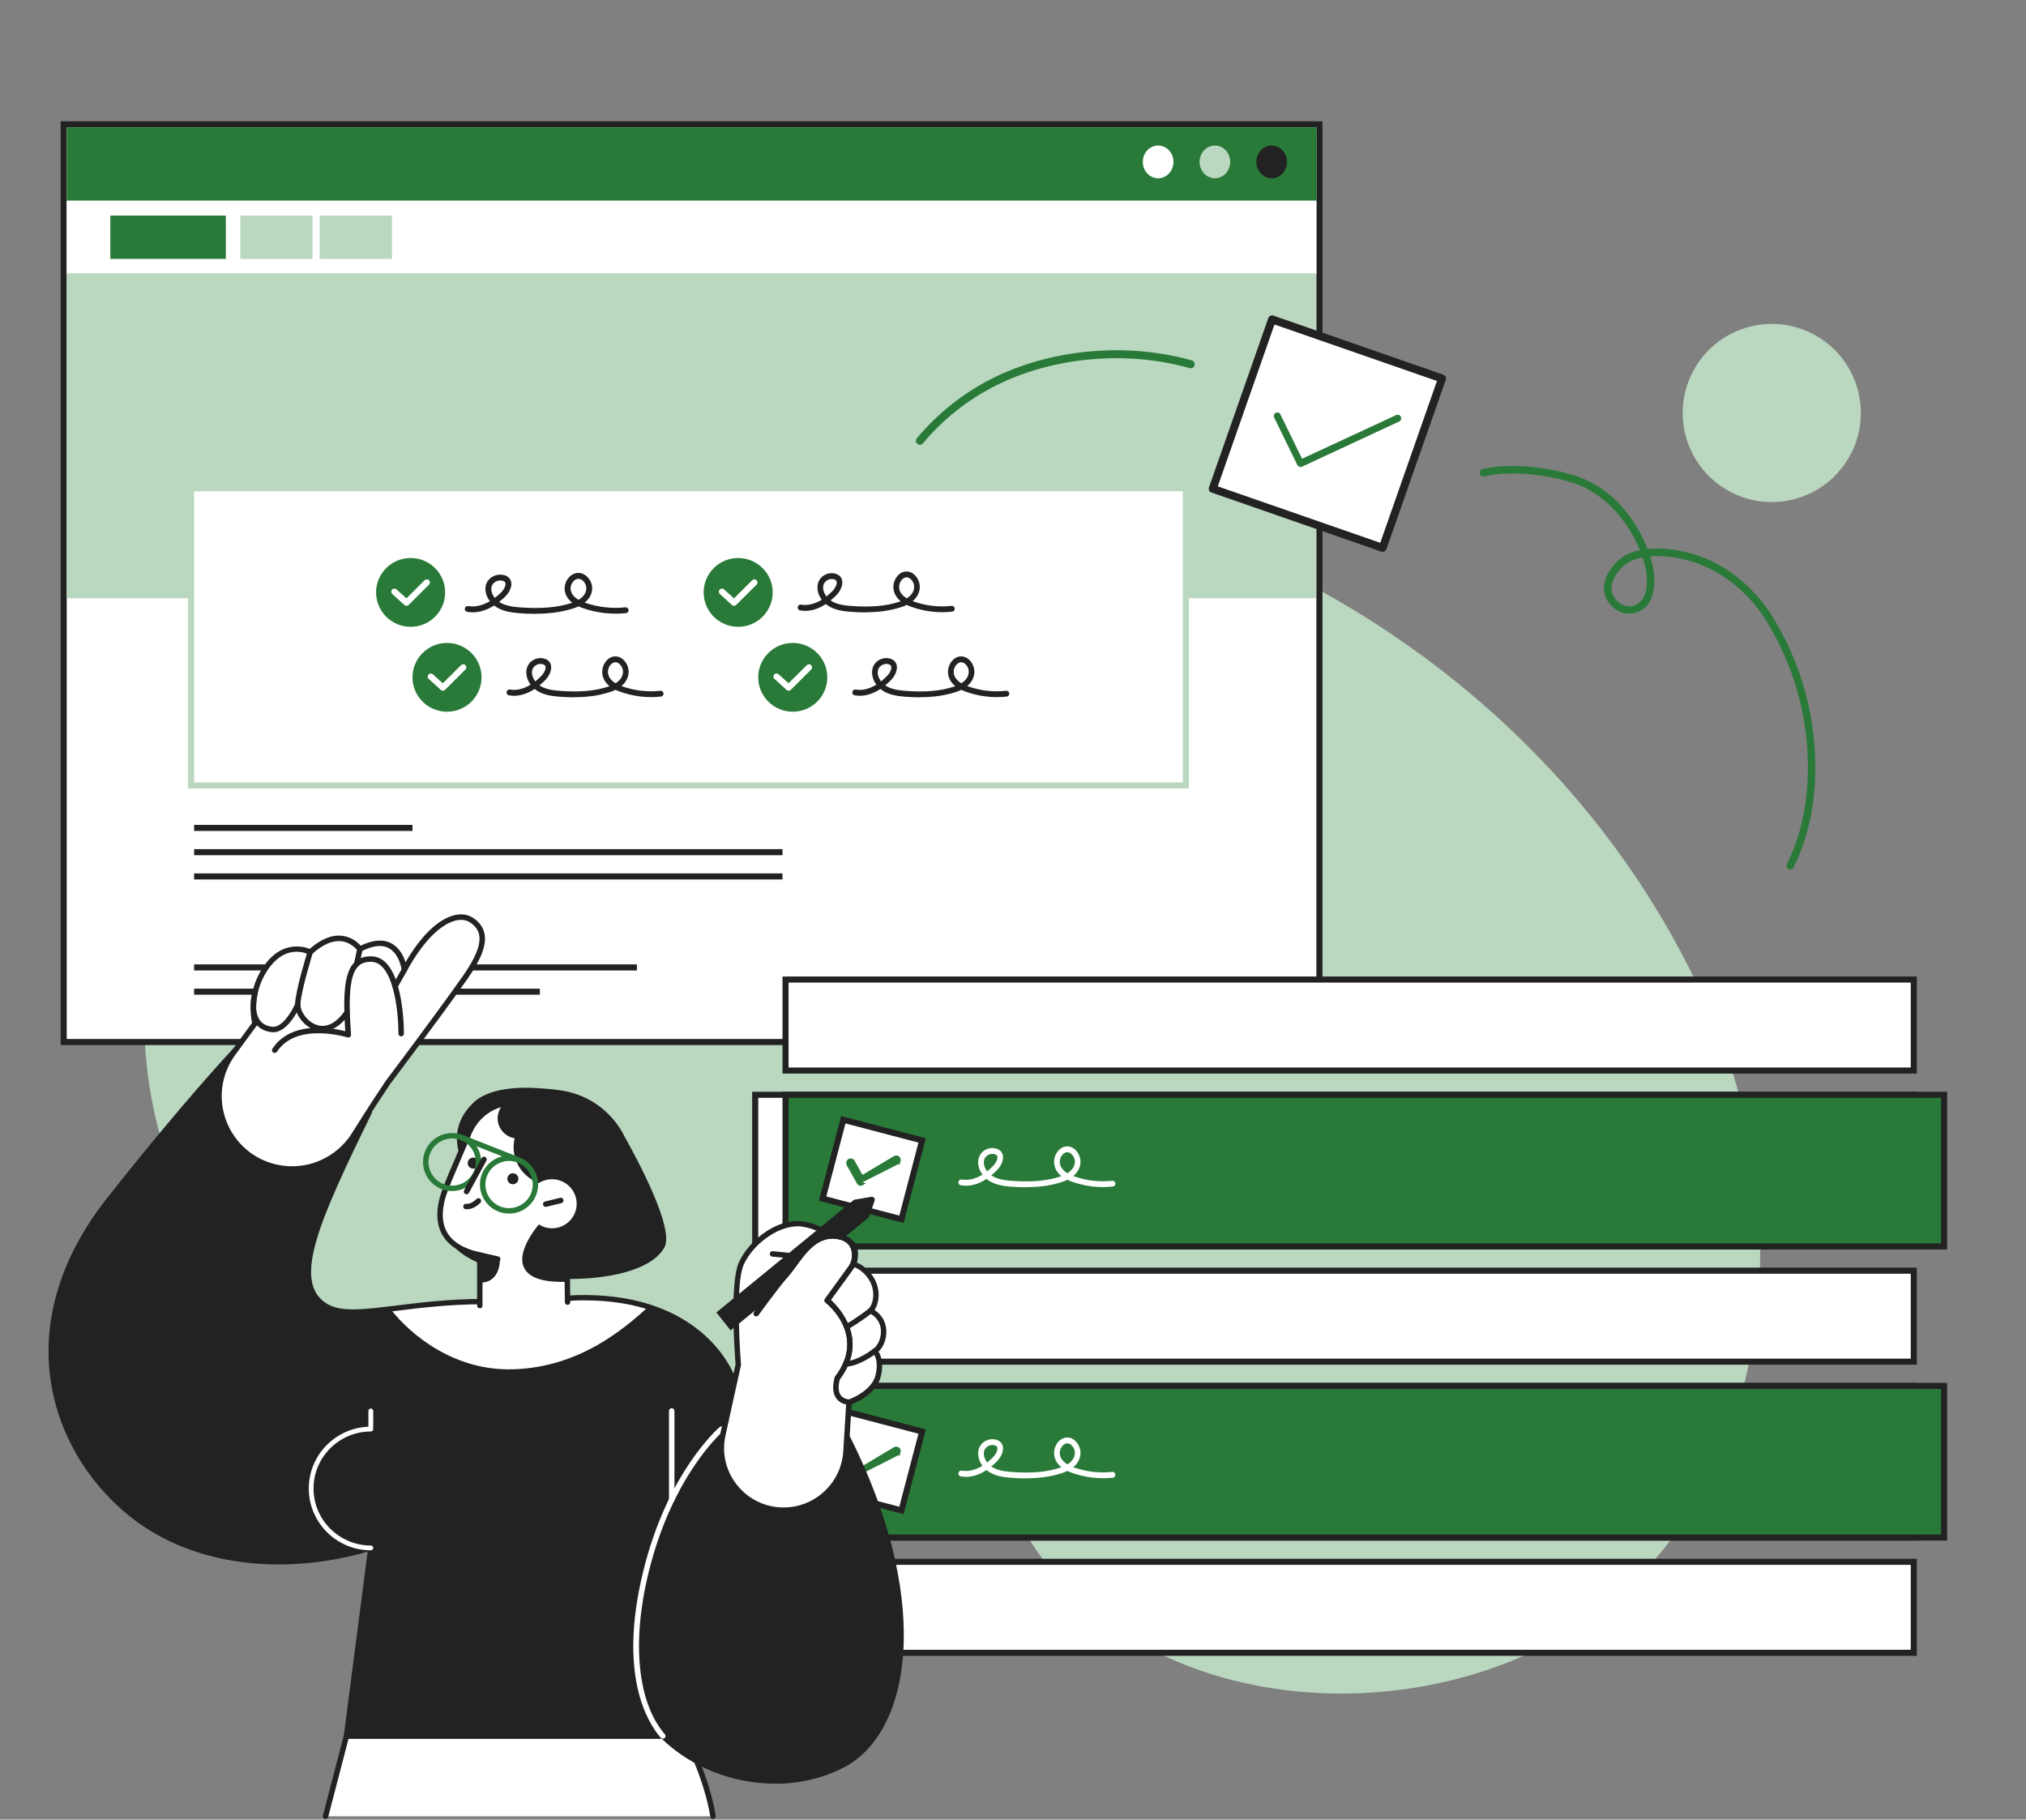 <svg width="334" height="300" viewBox="0 0 334 300" fill="none" xmlns="http://www.w3.org/2000/svg">
<rect x="0" y="0" width="334" height="300" fill="#808080" stroke="none"/>
<g clip-path="url(#clip0_2260_7681)">
<path d="M28.176 140.633C22.828 156.875 21.994 174.389 27.513 190.934C32.859 206.971 44.008 220.711 58.002 229.891C59.771 231.045 61.574 232.132 63.432 233.137C80.847 242.611 101.253 245.104 120.518 239.829C130.22 237.165 138.986 229.53 149.56 232.263C161.859 235.444 165.524 249.089 172.646 258.011C194.199 285.041 240.058 285.25 265.556 264.212C267.581 262.54 269.485 260.75 271.274 258.831C292.956 235.594 294.728 198.205 282.986 169.501C268.351 133.754 239.457 106.185 204.537 90.886C191.243 85.063 177.241 80.846 162.896 77.904C127.653 70.67 88.577 70.701 59.273 95.097C45.138 106.854 34.012 122.994 28.198 140.616L28.176 140.633Z" fill="#BAD7BF"/>
<path d="M11 20.5H10.5V21V171.299V171.799H11H217.016H217.516V171.299V21V20.5H217.016H11Z" fill="white" stroke="#222222"/>
<path d="M217.016 21H11V33.071H217.016V21Z" fill="#297A38"/>
<path d="M217.016 33.161H11V45.232H217.016V33.161Z" fill="white"/>
<path d="M216.971 45.064H11.047V98.628H216.971V45.064Z" fill="#BAD7BF"/>
<path d="M32 80.5H31.5V81V129V129.5H32H195H195.5V129V81V80.5H195H32Z" fill="white" stroke="#BAD7BF"/>
<path d="M68 136H32V137H68V136Z" fill="#222222"/>
<path d="M129 140H32V141H129V140Z" fill="#222222"/>
<path d="M129 144H32V145H129V144Z" fill="#222222"/>
<path d="M105 159H32V160H105V159Z" fill="#222222"/>
<path d="M89 163H32V164H89V163Z" fill="#222222"/>
<path d="M37.233 35.542H18.189V42.684H37.233V35.542Z" fill="#297A38"/>
<path d="M51.517 35.542H39.614V42.684H51.517V35.542Z" fill="#BAD7BF"/>
<path d="M64.61 35.542H52.707V42.684H64.61V35.542Z" fill="#BAD7BF"/>
<path d="M207.121 26.692C207.121 25.195 208.245 23.993 209.644 23.993C211.043 23.993 212.167 25.195 212.167 26.692C212.167 28.189 211.043 29.391 209.644 29.391C208.245 29.391 207.121 28.189 207.121 26.692Z" fill="#222222"/>
<path d="M188.403 26.692C188.403 25.195 189.527 23.993 190.926 23.993C192.325 23.993 193.449 25.195 193.449 26.692C193.449 28.189 192.325 29.391 190.926 29.391C189.527 29.391 188.403 28.189 188.403 26.692Z" fill="white"/>
<path d="M197.761 26.692C197.761 25.195 198.885 23.993 200.284 23.993C201.683 23.993 202.807 25.195 202.807 26.692C202.807 28.189 201.683 29.391 200.284 29.391C198.885 29.391 197.761 28.189 197.761 26.692Z" fill="#BAD7BF"/>
<path d="M304.762 75.51C308.859 68.512 306.508 59.516 299.51 55.419C292.512 51.322 283.516 53.674 279.419 60.672C275.322 67.67 277.674 76.665 284.672 80.763C291.67 84.86 300.665 82.507 304.762 75.51Z" fill="#BAD7BF"/>
<path d="M129.5 209.5H315.5V224.5H129.5V209.5Z" fill="white" stroke="#222222"/>
<path d="M129.5 161.5H315.5V176.5H129.5V161.5Z" fill="white" stroke="#222222"/>
<path d="M129.5 257.5H315.5V272.5H129.5V257.5Z" fill="white" stroke="#222222"/>
<path d="M124.5 228.5H315.5V253.5H124.5V228.5Z" fill="white" stroke="#222222"/>
<path d="M129.5 228.5H320.5V253.5H129.5V228.5Z" fill="#297A38" stroke="#222222"/>
<path d="M169.209 243.75C168.264 243.75 167.363 243.704 166.551 243.635C165.26 243.532 163.747 243.291 162.635 242.373C161.478 243.13 159.998 243.716 158.385 243.417C158.13 243.371 157.963 243.119 158.007 242.855C158.052 242.591 158.296 242.419 158.552 242.465C159.62 242.66 160.799 242.373 161.967 241.662C161.878 241.547 161.801 241.421 161.723 241.295C161.311 240.583 161.166 239.78 161.311 239.092C161.445 238.472 161.823 237.944 162.368 237.623C162.946 237.279 163.647 237.187 164.27 237.382C164.582 237.474 164.815 237.623 164.993 237.818C165.739 238.644 165.238 240.021 164.404 240.881C164.137 241.157 163.814 241.467 163.425 241.776C164.315 242.396 165.505 242.58 166.606 242.671C170.033 242.935 172.569 242.717 174.838 241.96C174.883 241.949 174.927 241.926 174.983 241.914C174.304 241.363 173.904 240.686 173.793 239.906C173.692 239.183 173.915 238.403 174.382 237.818C174.783 237.313 175.305 237.026 175.851 237.003C176.396 236.969 176.941 237.21 177.375 237.669C177.886 238.208 178.164 238.965 178.12 239.7C178.064 240.549 177.653 241.295 176.941 241.891C178.999 242.648 181.224 242.912 183.359 242.671C183.604 242.637 183.849 242.832 183.871 243.096C183.905 243.36 183.715 243.601 183.46 243.624C181.168 243.888 178.787 243.589 176.585 242.775C176.362 242.694 176.162 242.603 175.973 242.511C175.717 242.637 175.428 242.763 175.127 242.855C173.103 243.532 171.056 243.727 169.198 243.727L169.209 243.75ZM175.951 237.967C175.951 237.967 175.928 237.967 175.906 237.967C175.628 237.979 175.339 238.151 175.105 238.438C174.805 238.816 174.66 239.321 174.727 239.768C174.827 240.526 175.361 241.054 175.973 241.432C176.574 241.054 177.141 240.468 177.197 239.631C177.23 239.172 177.052 238.69 176.718 238.346C176.485 238.093 176.207 237.967 175.94 237.967H175.951ZM163.614 238.242C163.347 238.242 163.08 238.311 162.846 238.46C162.624 238.598 162.323 238.851 162.223 239.31C162.123 239.757 162.223 240.308 162.524 240.801C162.59 240.916 162.657 241.019 162.735 241.122C163.08 240.859 163.414 240.549 163.747 240.205C164.203 239.746 164.66 238.851 164.315 238.472C164.248 238.403 164.148 238.346 164.003 238.3C163.881 238.265 163.736 238.242 163.603 238.242H163.614Z" fill="white"/>
<path d="M135.611 245.613L139.024 232.61L152.026 236.024L148.613 249.026L135.611 245.613Z" fill="white" stroke="#222222"/>
<path d="M141.49 242.998L141.49 242.998L139.817 240.013L139.817 240.012L139.817 240.012C139.69 239.784 139.744 239.473 139.98 239.32C140.22 239.165 140.531 239.247 140.669 239.495L140.669 239.495L140.451 239.617L140.669 239.495L142.095 242.044L147.513 238.817L147.514 238.817C147.757 238.673 148.066 238.769 148.193 239.018C148.31 239.248 148.246 239.559 148.005 239.701L148.006 239.701L147.878 239.486L148.005 239.701L141.49 242.998ZM141.49 242.998L141.491 243C141.581 243.158 141.745 243.25 141.915 243.25C141.976 243.25 142.073 243.242 142.166 243.18L141.49 242.998Z" fill="#297A38" stroke="#297A38" stroke-width="0.5"/>
<path d="M124.5 180.5H315.5V205.5H124.5V180.5Z" fill="white" stroke="#222222"/>
<path d="M129.5 180.5H320.5V205.5H129.5V180.5Z" fill="#297A38" stroke="#222222"/>
<path d="M169.209 195.75C168.264 195.75 167.363 195.704 166.551 195.635C165.26 195.532 163.747 195.291 162.635 194.373C161.478 195.13 159.998 195.716 158.385 195.417C158.13 195.371 157.963 195.119 158.007 194.855C158.052 194.591 158.296 194.419 158.552 194.465C159.62 194.66 160.799 194.373 161.967 193.662C161.878 193.547 161.801 193.421 161.723 193.295C161.311 192.583 161.166 191.78 161.311 191.092C161.445 190.472 161.823 189.944 162.368 189.623C162.946 189.279 163.647 189.187 164.27 189.382C164.582 189.474 164.815 189.623 164.993 189.818C165.739 190.644 165.238 192.021 164.404 192.881C164.137 193.157 163.814 193.467 163.425 193.776C164.315 194.396 165.505 194.58 166.606 194.671C170.033 194.935 172.569 194.717 174.838 193.96C174.883 193.949 174.927 193.926 174.983 193.914C174.304 193.363 173.904 192.686 173.793 191.906C173.692 191.183 173.915 190.403 174.382 189.818C174.783 189.313 175.305 189.026 175.851 189.003C176.396 188.969 176.941 189.21 177.375 189.669C177.886 190.208 178.164 190.965 178.12 191.7C178.064 192.549 177.653 193.295 176.941 193.891C178.999 194.648 181.224 194.912 183.359 194.671C183.604 194.637 183.849 194.832 183.871 195.096C183.905 195.36 183.715 195.601 183.46 195.624C181.168 195.888 178.787 195.589 176.585 194.775C176.362 194.694 176.162 194.603 175.973 194.511C175.717 194.637 175.428 194.763 175.127 194.855C173.103 195.532 171.056 195.727 169.198 195.727L169.209 195.75ZM175.951 189.967C175.951 189.967 175.928 189.967 175.906 189.967C175.628 189.979 175.339 190.151 175.105 190.438C174.805 190.816 174.66 191.321 174.727 191.768C174.827 192.526 175.361 193.054 175.973 193.432C176.574 193.054 177.141 192.468 177.197 191.631C177.23 191.172 177.052 190.69 176.718 190.346C176.485 190.093 176.207 189.967 175.94 189.967H175.951ZM163.614 190.242C163.347 190.242 163.08 190.311 162.846 190.46C162.624 190.598 162.323 190.851 162.223 191.31C162.123 191.757 162.223 192.308 162.524 192.801C162.59 192.916 162.657 193.019 162.735 193.122C163.08 192.859 163.414 192.549 163.747 192.205C164.203 191.746 164.66 190.851 164.315 190.472C164.248 190.403 164.148 190.346 164.003 190.3C163.881 190.265 163.736 190.242 163.603 190.242H163.614Z" fill="white"/>
<path d="M135.611 197.613L139.024 184.611L152.026 188.024L148.613 201.027L135.611 197.613Z" fill="white" stroke="#222222"/>
<path d="M141.49 194.998L141.49 194.998L139.817 192.013L139.817 192.012L139.817 192.012C139.69 191.784 139.744 191.473 139.98 191.32C140.22 191.165 140.531 191.248 140.669 191.495L140.669 191.495L140.451 191.617L140.669 191.496L142.095 194.045L147.513 190.818L147.514 190.818C147.757 190.673 148.066 190.769 148.193 191.018C148.31 191.248 148.246 191.559 148.005 191.701L148.006 191.701L147.878 191.487L148.005 191.702L141.49 194.998ZM141.49 194.998L141.491 195C141.581 195.158 141.745 195.25 141.915 195.25C141.976 195.25 142.073 195.242 142.166 195.18L141.49 194.998Z" fill="#297A38" stroke="#297A38" stroke-width="0.5"/>
<path d="M73.387 97.672C73.387 100.801 70.835 103.343 67.694 103.343C64.552 103.343 62 100.801 62 97.672C62 94.542 64.552 92 67.694 92C70.835 92 73.387 94.542 73.387 97.672Z" fill="#297A38"/>
<path d="M67.024 99.886C66.899 99.886 66.775 99.841 66.673 99.751L64.677 97.932C64.461 97.74 64.45 97.412 64.642 97.209C64.835 96.994 65.164 96.983 65.368 97.175L67.001 98.655L69.996 95.672C70.2 95.469 70.529 95.469 70.722 95.672C70.926 95.875 70.926 96.203 70.722 96.395L67.376 99.728C67.274 99.83 67.138 99.875 67.013 99.875L67.024 99.886Z" fill="white"/>
<path d="M79.387 111.672C79.387 114.801 76.835 117.343 73.694 117.343C70.552 117.343 68 114.801 68 111.672C68 108.542 70.552 106 73.694 106C76.835 106 79.387 108.542 79.387 111.672Z" fill="#297A38"/>
<path d="M73.024 113.886C72.899 113.886 72.775 113.841 72.673 113.751L70.677 111.932C70.461 111.74 70.45 111.412 70.642 111.209C70.835 110.994 71.164 110.983 71.368 111.175L73.001 112.655L75.996 109.672C76.2 109.469 76.529 109.469 76.722 109.672C76.926 109.875 76.926 110.203 76.722 110.395L73.376 113.728C73.274 113.83 73.138 113.875 73.013 113.875L73.024 113.886Z" fill="white"/>
<path d="M136.387 111.672C136.387 114.801 133.835 117.343 130.694 117.343C127.552 117.343 125 114.801 125 111.672C125 108.542 127.552 106 130.694 106C133.835 106 136.387 108.542 136.387 111.672Z" fill="#297A38"/>
<path d="M130.024 113.886C129.899 113.886 129.775 113.841 129.673 113.751L127.676 111.932C127.461 111.74 127.45 111.412 127.642 111.209C127.835 110.994 128.164 110.983 128.368 111.175L130.002 112.655L132.996 109.672C133.2 109.469 133.529 109.469 133.722 109.672C133.926 109.875 133.926 110.203 133.722 110.395L130.376 113.728C130.274 113.83 130.138 113.875 130.013 113.875L130.024 113.886Z" fill="white"/>
<path d="M127.387 97.672C127.387 100.801 124.835 103.343 121.694 103.343C118.552 103.343 116 100.801 116 97.672C116 94.542 118.552 92 121.694 92C124.835 92 127.387 94.542 127.387 97.672Z" fill="#297A38"/>
<path d="M121.024 99.886C120.899 99.886 120.775 99.841 120.673 99.751L118.676 97.932C118.461 97.74 118.45 97.412 118.642 97.209C118.835 96.994 119.164 96.983 119.368 97.175L121.002 98.655L123.996 95.672C124.2 95.469 124.529 95.469 124.722 95.672C124.926 95.875 124.926 96.203 124.722 96.395L121.376 99.728C121.274 99.83 121.138 99.875 121.013 99.875L121.024 99.886Z" fill="white"/>
<path d="M88.322 101.21C87.335 101.21 86.395 101.164 85.547 101.095C84.201 100.992 82.622 100.751 81.461 99.833C80.254 100.59 78.71 101.176 77.027 100.877C76.76 100.831 76.586 100.579 76.632 100.315C76.679 100.051 76.934 99.879 77.201 99.925C78.316 100.12 79.546 99.833 80.765 99.122C80.672 99.007 80.591 98.881 80.51 98.754C80.08 98.043 79.929 97.24 80.08 96.552C80.219 95.932 80.614 95.404 81.183 95.083C81.786 94.739 82.518 94.647 83.168 94.842C83.493 94.934 83.737 95.083 83.922 95.278C84.7 96.104 84.178 97.481 83.307 98.341C83.028 98.617 82.692 98.927 82.286 99.236C83.214 99.856 84.456 100.04 85.605 100.131C89.181 100.395 91.827 100.177 94.195 99.42C94.242 99.409 94.288 99.386 94.346 99.374C93.638 98.823 93.22 98.146 93.104 97.366C93 96.643 93.232 95.863 93.719 95.278C94.137 94.773 94.683 94.486 95.252 94.463C95.82 94.429 96.389 94.67 96.842 95.129C97.376 95.668 97.666 96.425 97.62 97.16C97.562 98.009 97.132 98.754 96.389 99.351C98.537 100.108 100.858 100.372 103.087 100.131C103.342 100.097 103.598 100.292 103.621 100.556C103.656 100.82 103.459 101.061 103.192 101.084C100.8 101.348 98.316 101.049 96.018 100.235C95.786 100.154 95.577 100.063 95.379 99.971C95.112 100.097 94.811 100.223 94.497 100.315C92.385 100.992 90.249 101.187 88.31 101.187L88.322 101.21ZM95.356 95.427C95.356 95.427 95.333 95.427 95.31 95.427C95.019 95.439 94.718 95.611 94.474 95.897C94.16 96.276 94.01 96.781 94.079 97.228C94.184 97.986 94.741 98.514 95.379 98.892C96.006 98.514 96.598 97.928 96.656 97.091C96.691 96.632 96.505 96.15 96.157 95.806C95.913 95.553 95.623 95.427 95.344 95.427H95.356ZM82.483 95.702C82.204 95.702 81.926 95.771 81.682 95.92C81.45 96.058 81.136 96.311 81.032 96.769C80.927 97.217 81.032 97.768 81.345 98.261C81.415 98.376 81.485 98.479 81.566 98.582C81.926 98.319 82.274 98.009 82.622 97.665C83.098 97.206 83.574 96.311 83.214 95.932C83.145 95.863 83.04 95.806 82.889 95.76C82.761 95.725 82.611 95.702 82.471 95.702H82.483Z" fill="#222222"/>
<path d="M94.718 114.969C93.773 114.969 92.871 114.923 92.059 114.854C90.769 114.751 89.256 114.51 88.144 113.592C86.987 114.349 85.507 114.934 83.894 114.636C83.638 114.59 83.472 114.338 83.516 114.074C83.561 113.81 83.805 113.638 84.061 113.684C85.129 113.879 86.308 113.592 87.476 112.88C87.387 112.766 87.309 112.64 87.231 112.513C86.82 111.802 86.675 110.999 86.82 110.31C86.953 109.691 87.332 109.163 87.877 108.842C88.455 108.497 89.156 108.406 89.779 108.601C90.09 108.692 90.324 108.842 90.502 109.037C91.247 109.863 90.747 111.24 89.912 112.1C89.645 112.376 89.323 112.685 88.933 112.995C89.823 113.615 91.014 113.798 92.115 113.89C95.541 114.154 98.078 113.936 100.347 113.179C100.392 113.167 100.436 113.144 100.492 113.133C99.813 112.582 99.413 111.905 99.301 111.125C99.201 110.402 99.424 109.622 99.891 109.037C100.291 108.532 100.814 108.245 101.359 108.222C101.904 108.188 102.45 108.429 102.883 108.887C103.395 109.427 103.673 110.184 103.629 110.918C103.573 111.767 103.161 112.513 102.45 113.11C104.508 113.867 106.732 114.131 108.868 113.89C109.113 113.856 109.358 114.051 109.38 114.315C109.413 114.579 109.224 114.82 108.968 114.843C106.677 115.106 104.296 114.808 102.094 113.993C101.871 113.913 101.671 113.821 101.482 113.73C101.226 113.856 100.937 113.982 100.636 114.074C98.612 114.751 96.565 114.946 94.707 114.946L94.718 114.969ZM101.459 109.186C101.459 109.186 101.437 109.186 101.415 109.186C101.137 109.197 100.848 109.369 100.614 109.656C100.314 110.035 100.169 110.54 100.236 110.987C100.336 111.745 100.87 112.272 101.482 112.651C102.082 112.272 102.65 111.687 102.705 110.85C102.739 110.391 102.561 109.909 102.227 109.564C101.993 109.312 101.715 109.186 101.448 109.186H101.459ZM89.123 109.461C88.856 109.461 88.589 109.53 88.355 109.679C88.133 109.817 87.832 110.069 87.732 110.528C87.632 110.976 87.732 111.527 88.032 112.02C88.099 112.135 88.166 112.238 88.244 112.341C88.589 112.077 88.922 111.767 89.256 111.423C89.712 110.964 90.168 110.069 89.823 109.691C89.757 109.622 89.657 109.564 89.512 109.519C89.39 109.484 89.245 109.461 89.112 109.461H89.123Z" fill="#222222"/>
<path d="M151.718 114.969C150.773 114.969 149.872 114.923 149.059 114.854C147.769 114.751 146.256 114.51 145.144 113.592C143.987 114.349 142.507 114.934 140.894 114.636C140.638 114.59 140.471 114.338 140.516 114.074C140.56 113.81 140.805 113.638 141.061 113.684C142.129 113.879 143.308 113.592 144.476 112.88C144.387 112.766 144.309 112.64 144.231 112.513C143.82 111.802 143.675 110.999 143.82 110.31C143.953 109.691 144.332 109.163 144.877 108.842C145.455 108.497 146.156 108.406 146.779 108.601C147.09 108.692 147.324 108.842 147.502 109.037C148.247 109.863 147.747 111.24 146.912 112.1C146.645 112.376 146.323 112.685 145.934 112.995C146.823 113.615 148.014 113.798 149.115 113.89C152.541 114.154 155.078 113.936 157.347 113.179C157.392 113.167 157.436 113.144 157.492 113.133C156.813 112.582 156.413 111.905 156.301 111.125C156.201 110.402 156.424 109.622 156.891 109.037C157.291 108.532 157.814 108.245 158.359 108.222C158.904 108.188 159.45 108.429 159.883 108.887C160.395 109.427 160.673 110.184 160.629 110.918C160.573 111.767 160.161 112.513 159.45 113.11C161.508 113.867 163.732 114.131 165.868 113.89C166.113 113.856 166.358 114.051 166.38 114.315C166.413 114.579 166.224 114.82 165.968 114.843C163.677 115.106 161.296 114.808 159.094 113.993C158.871 113.913 158.671 113.821 158.482 113.73C158.226 113.856 157.937 113.982 157.636 114.074C155.612 114.751 153.565 114.946 151.707 114.946L151.718 114.969ZM158.459 109.186C158.459 109.186 158.437 109.186 158.415 109.186C158.137 109.197 157.848 109.369 157.614 109.656C157.314 110.035 157.169 110.54 157.236 110.987C157.336 111.745 157.87 112.272 158.482 112.651C159.082 112.272 159.65 111.687 159.705 110.85C159.739 110.391 159.561 109.909 159.227 109.564C158.993 109.312 158.715 109.186 158.448 109.186H158.459ZM146.123 109.461C145.856 109.461 145.589 109.53 145.355 109.679C145.133 109.817 144.832 110.069 144.732 110.528C144.632 110.976 144.732 111.527 145.032 112.02C145.099 112.135 145.166 112.238 145.244 112.341C145.589 112.077 145.922 111.767 146.256 111.423C146.712 110.964 147.168 110.069 146.823 109.691C146.757 109.622 146.657 109.564 146.512 109.519C146.39 109.484 146.245 109.461 146.111 109.461H146.123Z" fill="#222222"/>
<path d="M142.718 100.969C141.773 100.969 140.872 100.923 140.059 100.854C138.769 100.751 137.256 100.51 136.144 99.592C134.987 100.349 133.507 100.934 131.894 100.636C131.638 100.59 131.471 100.338 131.516 100.074C131.56 99.81 131.805 99.638 132.061 99.684C133.129 99.879 134.308 99.592 135.476 98.88C135.387 98.766 135.309 98.639 135.231 98.513C134.82 97.802 134.675 96.999 134.82 96.31C134.953 95.691 135.332 95.163 135.877 94.842C136.455 94.497 137.156 94.406 137.779 94.601C138.09 94.692 138.324 94.842 138.502 95.037C139.247 95.863 138.747 97.24 137.912 98.1C137.645 98.376 137.323 98.685 136.934 98.995C137.823 99.615 139.014 99.798 140.115 99.89C143.541 100.154 146.078 99.936 148.347 99.179C148.392 99.167 148.436 99.144 148.492 99.133C147.813 98.582 147.413 97.905 147.301 97.125C147.201 96.402 147.424 95.622 147.891 95.037C148.291 94.532 148.814 94.245 149.359 94.222C149.904 94.188 150.45 94.428 150.883 94.888C151.395 95.427 151.673 96.184 151.629 96.918C151.573 97.767 151.161 98.513 150.45 99.11C152.508 99.867 154.732 100.131 156.868 99.89C157.113 99.856 157.358 100.051 157.38 100.315C157.413 100.579 157.224 100.82 156.968 100.843C154.677 101.106 152.296 100.808 150.094 99.993C149.871 99.913 149.671 99.821 149.482 99.73C149.226 99.856 148.937 99.982 148.636 100.074C146.612 100.751 144.565 100.946 142.707 100.946L142.718 100.969ZM149.459 95.186C149.459 95.186 149.437 95.186 149.415 95.186C149.137 95.197 148.848 95.369 148.614 95.656C148.314 96.035 148.169 96.54 148.236 96.987C148.336 97.745 148.87 98.272 149.482 98.651C150.082 98.272 150.65 97.687 150.705 96.85C150.739 96.391 150.561 95.909 150.227 95.564C149.993 95.312 149.715 95.186 149.448 95.186H149.459ZM137.123 95.461C136.856 95.461 136.589 95.53 136.355 95.679C136.133 95.817 135.832 96.069 135.732 96.528C135.632 96.976 135.732 97.526 136.032 98.02C136.099 98.135 136.166 98.238 136.244 98.341C136.589 98.077 136.922 97.767 137.256 97.423C137.712 96.964 138.168 96.069 137.823 95.691C137.757 95.622 137.657 95.564 137.512 95.519C137.39 95.484 137.245 95.461 137.111 95.461H137.123Z" fill="#222222"/>
<path d="M209.69 52.663L199.907 80.585L227.936 90.329L237.718 62.408L209.69 52.663Z" fill="white"/>
<path d="M227.954 90.979C227.954 90.979 227.813 90.979 227.734 90.947L199.71 81.199C199.554 81.137 199.412 81.027 199.334 80.871C199.256 80.715 199.256 80.528 199.303 80.371L209.088 52.439C209.214 52.095 209.59 51.923 209.919 52.033L237.944 61.781C238.289 61.906 238.461 62.281 238.351 62.609L228.566 90.526C228.503 90.698 228.393 90.823 228.236 90.901C228.142 90.947 228.048 90.963 227.954 90.963V90.979ZM200.761 80.184L227.546 89.495L236.893 62.812L210.108 53.501L200.761 80.184Z" fill="#222222"/>
<path d="M214.395 76.986C214.19 76.986 213.984 76.859 213.874 76.662L210.059 68.849C209.922 68.553 210.031 68.201 210.32 68.06C210.608 67.919 210.951 68.032 211.088 68.328L214.656 75.634L230.178 68.426C230.466 68.3 230.809 68.426 230.946 68.722C231.084 69.018 230.946 69.37 230.658 69.496L214.643 76.944C214.56 76.986 214.492 77 214.409 77L214.395 76.986Z" fill="#297A38"/>
<path d="M295.001 143.341C295.001 143.341 294.9 143.319 294.86 143.296C294.559 143.14 294.428 142.763 294.584 142.464C298.173 135.313 298.336 127.494 297.848 122.182C297.207 115.339 294.978 108.604 291.399 102.697C287.428 96.145 281.17 92.153 274.245 91.723C273.465 91.675 272.72 91.68 272.04 91.729C272.093 91.907 272.16 92.088 272.213 92.266C272.997 94.948 273.37 99.812 269.755 100.994C268.594 101.378 267.246 101.146 266.228 100.38C264.881 99.376 264.248 97.952 264.468 96.38C264.763 94.25 266.632 92.008 268.806 91.163C269.289 90.965 269.807 90.82 270.347 90.711C268.271 85.508 264.215 81.313 259.665 79.735C254.902 78.095 248.6 77.59 244.719 78.533C244.383 78.611 244.049 78.403 243.966 78.082C243.887 77.747 244.082 77.411 244.418 77.332C248.524 76.332 255.096 76.851 260.071 78.567C265.978 80.606 269.775 85.789 271.605 90.515C272.445 90.425 273.342 90.423 274.302 90.48C281.649 90.925 288.254 95.143 292.437 102.045C296.118 108.11 298.4 115.023 299.062 122.052C299.576 127.521 299.403 135.595 295.682 143.005C295.55 143.264 295.263 143.398 294.987 143.338L295.001 143.341ZM270.789 91.896C270.248 92.006 269.731 92.151 269.265 92.337C267.508 93.015 265.935 94.868 265.705 96.558C265.551 97.69 265.981 98.646 266.985 99.409C267.664 99.92 268.599 100.092 269.369 99.836C272.085 98.942 271.688 94.891 271.025 92.629C270.956 92.386 270.872 92.141 270.8 91.914L270.789 91.896Z" fill="#297A38"/>
<path d="M151.659 73.326C151.518 73.326 151.361 73.279 151.235 73.17C150.953 72.935 150.922 72.529 151.157 72.248C154.262 68.546 157.979 65.468 162.197 63.125C172.046 57.657 185.172 56.235 196.479 59.422C196.824 59.516 197.028 59.875 196.933 60.235C196.839 60.578 196.479 60.781 196.118 60.688C185.14 57.594 172.375 58.969 162.825 64.281C158.732 66.546 155.14 69.514 152.145 73.107C152.02 73.263 151.831 73.342 151.643 73.342L151.659 73.326Z" fill="#297A38"/>
<path d="M78.007 181.838C73.166 186.489 76.354 191.686 76.354 191.686L90.771 179.635C90.771 179.635 81.85 178.149 78.007 181.827V181.838Z" fill="#222222"/>
<path d="M57.119 286.215H112.927C112.927 286.215 116.427 292.578 117.554 299.454H53.673L57.119 286.215Z" fill="white"/>
<path d="M53.673 299.903C53.673 299.903 53.598 299.903 53.555 299.892C53.319 299.828 53.168 299.582 53.233 299.347L56.678 286.108C56.732 285.916 56.904 285.777 57.119 285.777H112.927C113.088 285.777 113.238 285.862 113.324 286.012C113.356 286.076 116.877 292.524 117.994 299.389C118.037 299.635 117.865 299.86 117.618 299.903C117.382 299.945 117.146 299.774 117.103 299.528C116.126 293.54 113.281 287.873 112.648 286.664H57.462L54.102 299.561C54.049 299.764 53.866 299.892 53.662 299.892L53.673 299.903Z" fill="#222222"/>
<path d="M17.895 197.942C30.498 181.923 38.785 173.155 38.785 173.155L60.866 183.346C51.859 201.77 47.458 211.619 53.749 215.361C57.967 217.874 66.458 214.581 79.78 214.581C83.59 214.581 94.99 213.961 94.99 213.961C111.446 213.479 118.628 222.066 120.506 226.653L139.249 236.085C153.279 263.428 150.058 285.285 138.841 291.038C130.114 295.508 117.554 294.321 109.278 286.215H57.119L61.134 255.205C48.285 259.022 33.138 258.391 22.34 250.157C8.825 239.849 1.418 218.879 17.895 197.942Z" fill="#222222"/>
<path d="M64.353 215.8C68.497 215.286 73.617 214.591 79.768 214.591C83.579 214.591 94.979 213.971 94.979 213.971C99.67 213.832 103.599 214.431 106.873 215.468C102.686 219.254 95.462 225.402 84.652 225.755C74.97 226.065 67.832 220.216 64.343 215.8H64.353Z" fill="white"/>
<path d="M127.773 294.075C120.989 294.075 114.097 291.498 109.084 286.664H57.118C56.99 286.664 56.861 286.611 56.786 286.515C56.7 286.419 56.657 286.29 56.678 286.162L60.607 255.836C46.202 259.931 31.828 257.964 22.07 250.521C14.47 244.725 9.436 236.149 8.266 227.006C7.01 217.126 10.22 206.989 17.541 197.675C30.014 181.827 38.376 172.952 38.462 172.866C38.591 172.727 38.806 172.684 38.977 172.77L61.058 182.961C61.165 183.014 61.251 183.1 61.294 183.217C61.337 183.335 61.326 183.453 61.273 183.559C52.621 201.257 48.016 211.448 53.973 214.998C56.27 216.367 60.071 215.896 65.32 215.244C69.227 214.763 74.09 214.153 79.768 214.153C83.514 214.153 94.85 213.544 94.957 213.533C114.204 212.977 120.001 224.387 120.849 226.343L139.441 235.7C139.527 235.743 139.591 235.807 139.634 235.893C147.964 252.125 149.295 264.315 148.952 271.694C148.501 281.254 144.883 288.45 139.033 291.444C135.566 293.219 131.68 294.086 127.762 294.086L127.773 294.075ZM57.634 285.766H109.277C109.395 285.766 109.513 285.809 109.589 285.895C118.23 294.353 130.735 294.684 138.636 290.642C149.564 285.05 152.634 263.246 138.915 236.427L120.302 227.06C120.205 227.006 120.13 226.932 120.087 226.825C119.561 225.531 114.462 214.388 96.332 214.388C95.891 214.388 95.451 214.388 95 214.41C94.893 214.41 83.547 215.03 79.768 215.03C74.143 215.03 69.313 215.629 65.427 216.11C59.995 216.784 56.066 217.275 53.512 215.746C46.91 211.811 51.247 201.984 60.264 183.559L38.891 173.7C37.496 175.208 29.574 183.827 18.249 198.22C11.078 207.341 7.933 217.254 9.157 226.889C10.295 235.796 15.2 244.148 22.607 249.805C32.29 257.183 46.642 259.044 61.004 254.777C61.155 254.734 61.305 254.777 61.423 254.863C61.541 254.959 61.595 255.108 61.573 255.258L57.623 285.766H57.634Z" fill="#222222"/>
<path d="M102.857 187.185C102.664 186.81 102.46 186.457 102.245 186.105C102.234 186.083 102.224 186.072 102.224 186.072C99.819 182.287 95.611 179.742 90.781 179.646C84.769 179.528 79.574 183.228 77.545 188.521C77.545 188.521 71.974 202.123 74.733 205.395C80.336 212.025 105.315 213.234 109.534 205.663C111.251 202.572 104.929 190.863 102.857 187.195V187.185Z" fill="#222222"/>
<path d="M102.73 196.402C100.905 203.695 93.498 208.143 86.177 206.325C78.856 204.507 74.391 197.129 76.216 189.836C78.041 182.543 85.448 178.095 92.768 179.913C100.089 181.731 104.555 189.109 102.73 196.402Z" fill="#222222"/>
<path d="M85.963 181.998C82.442 181.249 78.523 183.238 77.064 187.366C76.731 188.318 74.015 194.349 73.199 196.755C71.965 200.38 71.814 205.373 79.114 206.913V215.714L93.595 215.436L93.541 210.881C80.016 211.394 90.299 200.872 90.299 200.872C90.299 200.872 96.064 186.585 85.984 182.009L85.963 181.998Z" fill="white"/>
<path d="M79.103 215.703C78.856 215.703 78.652 215.5 78.652 215.254V207.255C75.861 206.603 73.94 205.373 72.92 203.598C71.879 201.77 71.825 199.353 72.759 196.594C73.285 195.065 74.573 192.05 75.518 189.857C76.055 188.617 76.516 187.548 76.634 187.206C78.094 183.078 82.055 180.693 86.048 181.549C86.081 181.549 86.113 181.57 86.145 181.581C96.504 186.275 90.761 200.872 90.696 201.021C90.675 201.075 90.643 201.128 90.6 201.171C89.312 202.486 86.199 206.379 87.175 208.56C87.777 209.907 89.966 210.549 93.509 210.421C93.627 210.421 93.745 210.463 93.831 210.549C93.917 210.635 93.97 210.752 93.97 210.87L94.013 214.687C94.013 214.933 93.82 215.136 93.573 215.136C93.326 215.136 93.122 214.944 93.122 214.698L93.079 211.34C89.376 211.415 87.1 210.603 86.36 208.934C85.007 205.908 89.29 201.267 89.902 200.626C90.331 199.503 94.969 186.628 85.823 182.436C82.291 181.709 78.792 183.837 77.493 187.516C77.364 187.879 76.924 188.916 76.355 190.221C75.421 192.402 74.133 195.397 73.618 196.894C73.017 198.647 72.555 201.15 73.704 203.171C74.627 204.785 76.473 205.897 79.189 206.475C79.393 206.518 79.543 206.699 79.543 206.913V215.265C79.543 215.511 79.339 215.714 79.092 215.714L79.103 215.703Z" fill="#222222"/>
<path d="M82.411 207.673C82.411 207.673 82.55 211.522 79.105 211.469V206.903L82.411 207.673Z" fill="#222222"/>
<path d="M82.044 208.026C82.044 208.026 81.979 208.026 81.947 208.015L79.006 207.341C78.759 207.288 78.609 207.042 78.673 206.807C78.727 206.561 78.974 206.411 79.21 206.475L82.151 207.149C82.398 207.202 82.548 207.448 82.484 207.683C82.441 207.887 82.248 208.036 82.044 208.036V208.026Z" fill="#222222"/>
<path d="M97.148 190.638C96.3 194.018 92.876 196.081 89.473 195.237C86.081 194.392 84.009 190.981 84.857 187.591C85.705 184.212 89.129 182.148 92.532 182.993C95.924 183.837 97.996 187.249 97.148 190.638Z" fill="#222222"/>
<path d="M88.635 185.185C88.184 186.971 86.37 188.061 84.577 187.612C82.785 187.163 81.69 185.356 82.141 183.57C82.591 181.784 84.406 180.694 86.198 181.143C87.991 181.592 89.086 183.399 88.635 185.185Z" fill="#222222"/>
<path d="M94.088 201.096C92.628 202.797 90.073 202.989 88.367 201.535C86.66 200.081 86.467 197.536 87.927 195.835C89.386 194.135 91.941 193.943 93.648 195.397C95.355 196.851 95.548 199.396 94.088 201.096Z" fill="white"/>
<path d="M89.966 198.979C89.762 198.979 89.579 198.84 89.526 198.637C89.461 198.402 89.612 198.156 89.858 198.092L92.338 197.482C92.585 197.429 92.821 197.568 92.886 197.814C92.95 198.049 92.8 198.295 92.553 198.359L90.073 198.969C90.073 198.969 89.998 198.979 89.966 198.979Z" fill="#222222"/>
<path d="M76.955 199.375C76.901 199.375 76.848 199.375 76.783 199.375C76.537 199.353 76.354 199.139 76.365 198.893C76.386 198.647 76.59 198.455 76.848 198.476C77.782 198.541 78.522 197.706 78.533 197.696C78.694 197.514 78.984 197.493 79.166 197.653C79.349 197.813 79.37 198.102 79.209 198.284C79.166 198.327 78.233 199.375 76.955 199.375Z" fill="#222222"/>
<path d="M83.676 194.092C83.536 194.574 83.815 195.076 84.298 195.215C84.781 195.354 85.286 195.076 85.425 194.595C85.565 194.114 85.286 193.611 84.803 193.472C84.32 193.333 83.815 193.611 83.676 194.092Z" fill="#222222"/>
<path d="M77.138 191.515C76.998 191.997 77.277 192.499 77.76 192.638C78.243 192.777 78.748 192.499 78.887 192.018C79.027 191.537 78.748 191.034 78.265 190.895C77.782 190.756 77.277 191.034 77.138 191.515Z" fill="#222222"/>
<path d="M109.267 286.664C109.138 286.664 109.02 286.611 108.924 286.504C106.68 283.916 101.914 276.089 106.004 259.204C110.029 242.608 118.574 235.336 118.66 235.262C118.853 235.101 119.132 235.133 119.293 235.315C119.454 235.507 119.433 235.786 119.239 235.946C119.153 236.021 110.834 243.121 106.884 259.418C104.114 270.849 105.124 280.762 109.611 285.927C109.772 286.119 109.75 286.397 109.568 286.557C109.482 286.632 109.374 286.664 109.278 286.664H109.267Z" fill="white"/>
<path d="M42.037 168.738C42.037 168.738 40.921 164.664 43.24 160.526C46.599 154.516 51.14 156.965 51.14 156.965C56.379 152.164 59.341 156.473 59.341 156.473C65.857 153.051 66.695 159.863 66.695 159.863C70.859 152.185 75.336 150.121 77.719 151.672C80.402 153.415 80.112 156.302 76.635 161.232C71.718 168.204 63.968 178.448 63.968 178.448C63.968 178.448 61.316 182.383 58.407 187.045C55.735 191.344 50.636 193.526 45.666 192.478C37.099 190.681 33.257 180.672 38.42 173.636C40.502 170.802 42.016 168.738 42.016 168.738H42.037Z" fill="white"/>
<path d="M48.146 193.183C47.298 193.183 46.439 193.098 45.58 192.916C41.404 192.039 38.012 189.152 36.488 185.185C34.964 181.218 35.554 176.801 38.077 173.379C39.805 171.027 41.147 169.198 41.555 168.653C41.351 167.733 40.75 164.076 42.854 160.312C45.892 154.891 49.938 156.003 51.066 156.441C52.912 154.816 54.715 154.089 56.39 154.281C57.978 154.463 59.02 155.415 59.46 155.917C61.446 154.944 63.142 154.816 64.484 155.511C65.858 156.227 66.534 157.639 66.856 158.644C69.379 154.303 72.202 151.576 74.864 150.902C76.034 150.603 77.097 150.752 77.955 151.308C79.029 152.003 79.673 152.902 79.877 153.971C80.231 155.81 79.319 158.206 76.989 161.499C72.126 168.396 64.398 178.619 64.323 178.726C64.312 178.747 61.65 182.683 58.794 187.281C56.486 190.991 52.407 193.183 48.146 193.183ZM48.919 156.912C47.437 156.912 45.387 157.607 43.627 160.74C41.426 164.675 42.456 168.578 42.467 168.621C42.499 168.749 42.467 168.899 42.392 169.006C42.392 169.006 40.868 171.07 38.796 173.903C36.456 177.09 35.908 181.186 37.325 184.864C38.742 188.543 41.898 191.227 45.763 192.039C50.529 193.044 55.456 190.938 58.032 186.81C60.898 182.191 63.571 178.245 63.593 178.202C63.678 178.084 71.407 167.862 76.259 160.986C78.406 157.949 79.297 155.703 78.997 154.142C78.835 153.308 78.331 152.634 77.462 152.068C76.817 151.651 76.002 151.554 75.079 151.779C72.502 152.431 69.582 155.457 67.071 160.088C66.974 160.259 66.781 160.355 66.588 160.312C66.394 160.28 66.244 160.12 66.222 159.927C66.222 159.895 65.868 157.243 64.054 156.302C62.906 155.703 61.392 155.896 59.535 156.88C59.331 156.987 59.084 156.922 58.955 156.741C58.955 156.73 57.978 155.372 56.261 155.179C54.79 155.019 53.159 155.735 51.441 157.307C51.302 157.436 51.087 157.468 50.926 157.372C50.851 157.329 50.056 156.922 48.919 156.922V156.912Z" fill="#222222"/>
<path d="M45.279 173.604C45.193 173.604 45.108 173.583 45.032 173.529C44.828 173.39 44.764 173.112 44.904 172.909C48.006 168.183 54.801 169.477 56.915 170.011C56.475 163.585 56.894 160.302 58.332 158.762C59.019 158.024 59.943 157.66 61.177 157.671C66.437 157.682 66.587 169.113 66.587 170.418C66.587 170.664 66.383 170.867 66.136 170.867C65.889 170.867 65.686 170.664 65.686 170.418C65.686 166.322 64.741 158.58 61.177 158.569C60.2 158.569 59.513 158.826 58.998 159.371C57.721 160.74 57.377 164.098 57.871 170.578C57.882 170.728 57.817 170.867 57.699 170.963C57.581 171.059 57.42 171.081 57.28 171.038C57.194 171.016 48.907 168.45 45.666 173.39C45.58 173.519 45.44 173.593 45.29 173.593L45.279 173.604Z" fill="#222222"/>
<path d="M53.169 170.043C52.686 170.043 52.278 169.958 51.945 169.84C49.992 169.188 48.586 167.07 48.639 165.605C48.714 163.253 50.636 157.094 50.711 156.837C50.786 156.602 51.033 156.473 51.269 156.537C51.505 156.612 51.634 156.858 51.57 157.094C51.548 157.158 49.605 163.392 49.53 165.627C49.498 166.75 50.657 168.461 52.224 168.984C53.813 169.508 55.413 168.706 56.84 166.664C56.98 166.461 57.259 166.407 57.463 166.557C57.667 166.696 57.721 166.974 57.57 167.177C55.971 169.466 54.361 170.032 53.158 170.032L53.169 170.043Z" fill="#222222"/>
<path d="M45.034 170.193C44.937 170.193 44.84 170.193 44.755 170.171C43.542 170.022 42.629 169.498 42.039 168.621C40.761 166.717 41.556 163.82 41.588 163.691C41.652 163.456 41.899 163.317 42.146 163.381C42.382 163.445 42.522 163.691 42.457 163.937C42.457 163.959 41.749 166.568 42.79 168.129C43.23 168.781 43.907 169.166 44.862 169.284C46.569 169.487 48.19 166.589 48.673 165.445C48.769 165.22 49.038 165.113 49.263 165.21C49.489 165.306 49.596 165.573 49.499 165.798C49.424 165.98 47.578 170.193 45.034 170.193Z" fill="#222222"/>
<path d="M65.129 163.06C65.054 163.06 64.978 163.039 64.903 163.007C64.689 162.889 64.614 162.611 64.731 162.397L66.288 159.66C66.406 159.446 66.685 159.371 66.9 159.489C67.115 159.607 67.19 159.885 67.072 160.098L65.515 162.836C65.429 162.986 65.279 163.06 65.118 163.06H65.129Z" fill="#222222"/>
<path d="M58.806 159.371C58.806 159.371 58.741 159.371 58.709 159.371C58.462 159.318 58.312 159.083 58.365 158.837L58.891 156.388C58.945 156.142 59.192 155.992 59.428 156.046C59.675 156.099 59.825 156.334 59.772 156.58L59.246 159.029C59.203 159.243 59.009 159.382 58.806 159.382V159.371Z" fill="#222222"/>
<path d="M121.719 224.953C121.719 224.953 120.613 211.822 122.212 208.314C123.812 204.807 127.934 201.792 131.283 201.749C134.031 201.706 137.015 203.684 137.896 203.813C140.483 204.198 141.535 205.566 140.729 208.411C141.019 208.528 141.577 208.764 141.921 209.009C145.174 211.33 144.669 214.934 143.51 216.099C146.805 217.81 145.753 221.756 144.24 222.74C144.444 223.071 145.377 224.13 144.809 226.707C144.111 229.829 139.967 231.187 139.967 231.187L139.463 239.379C139.151 244.447 135.158 248.521 130.081 248.949C123.179 249.537 117.683 243.292 119.164 236.555L121.719 224.953Z" fill="white"/>
<path d="M129.169 249.441C126.088 249.441 123.201 248.147 121.14 245.805C118.864 243.228 117.984 239.817 118.724 236.47L121.268 224.932C121.172 223.798 120.227 211.619 121.805 208.143C123.49 204.433 127.741 201.364 131.284 201.31C133.28 201.278 135.341 202.241 136.715 202.872C137.252 203.118 137.757 203.353 137.971 203.385C139.442 203.609 140.429 204.123 140.977 204.967C141.492 205.769 141.589 206.817 141.267 208.165C141.578 208.304 141.932 208.475 142.19 208.657C143.746 209.769 144.691 211.33 144.831 213.041C144.927 214.132 144.67 215.233 144.176 215.982C145.367 216.762 146.044 217.938 146.119 219.339C146.183 220.687 145.657 222.077 144.831 222.847C145.185 223.435 145.722 224.643 145.238 226.825C144.605 229.69 141.396 231.145 140.397 231.53L139.914 239.421C139.592 244.672 135.384 248.97 130.124 249.42C129.813 249.452 129.491 249.462 129.18 249.462L129.169 249.441ZM131.359 202.198C131.359 202.198 131.305 202.198 131.284 202.198C128.117 202.251 124.145 205.139 122.61 208.507C121.086 211.865 122.149 224.793 122.159 224.921C122.159 224.964 122.159 225.007 122.159 225.05L119.605 236.652C118.928 239.721 119.733 242.843 121.816 245.206C123.898 247.57 126.904 248.767 130.038 248.5C134.858 248.094 138.712 244.159 139.013 239.347L139.517 231.155C139.528 230.974 139.646 230.813 139.828 230.76C139.871 230.749 143.736 229.444 144.369 226.611C144.852 224.44 144.208 223.488 143.929 223.082L143.854 222.964C143.725 222.761 143.789 222.483 143.993 222.355C144.648 221.927 145.292 220.687 145.228 219.361C145.185 218.484 144.82 217.275 143.306 216.484C143.177 216.42 143.092 216.292 143.07 216.153C143.049 216.014 143.092 215.864 143.199 215.768C143.65 215.319 144.047 214.313 143.95 213.084C143.864 212.057 143.403 210.581 141.675 209.352C141.353 209.116 140.762 208.881 140.569 208.796C140.354 208.71 140.247 208.475 140.311 208.261C140.676 206.989 140.644 206.058 140.226 205.417C139.828 204.796 139.045 204.411 137.842 204.23C137.499 204.176 137.016 203.952 136.34 203.641C135.062 203.053 133.141 202.166 131.38 202.166L131.359 202.198Z" fill="#222222"/>
<path d="M138.025 227.691C137.928 227.691 137.831 227.659 137.756 227.595C137.563 227.445 137.52 227.167 137.67 226.964C142.866 220.131 136.371 214.977 136.092 214.763C135.899 214.613 135.856 214.346 136.006 214.143L140.311 208.208C140.397 207.887 140.719 206.465 140.053 205.427C139.635 204.786 138.894 204.39 137.842 204.262C134.815 203.877 132.915 206.475 131.251 208.764C130.832 209.341 130.435 209.887 130.038 210.346C128.117 212.592 124.639 215.19 124.488 215.297C124.284 215.447 124.005 215.404 123.855 215.201C123.705 214.998 123.748 214.72 123.941 214.57C123.973 214.549 127.483 211.918 129.34 209.758C129.705 209.32 130.102 208.796 130.51 208.229C132.239 205.866 134.386 202.925 137.939 203.364C139.27 203.535 140.236 204.059 140.794 204.946C141.771 206.475 141.159 208.454 141.138 208.539C141.127 208.582 141.105 208.625 141.073 208.668L136.962 214.335C138.347 215.597 143.392 220.911 138.379 227.498C138.293 227.616 138.153 227.68 138.025 227.68V227.691Z" fill="#222222"/>
<path d="M138.025 227.691C137.928 227.691 137.831 227.659 137.756 227.595C137.563 227.445 137.52 227.167 137.67 226.964C142.866 220.131 136.371 214.977 136.092 214.763C135.899 214.613 135.856 214.346 136.006 214.142L139.774 208.945C140.332 208.176 140.569 207.235 140.418 206.368C140.204 205.149 139.334 204.433 137.842 204.24C134.815 203.855 132.915 206.454 131.251 208.742C130.832 209.32 130.435 209.865 130.038 210.325C128.16 212.517 125.068 216.805 125.036 216.848C124.896 217.051 124.606 217.094 124.402 216.955C124.199 216.805 124.156 216.527 124.295 216.324C124.327 216.281 127.44 211.961 129.34 209.747C129.705 209.309 130.102 208.785 130.51 208.218C132.239 205.855 134.386 202.914 137.939 203.353C140.343 203.652 141.084 205.075 141.288 206.208C141.481 207.309 141.191 208.496 140.493 209.459L136.973 214.324C138.357 215.586 143.402 220.901 138.39 227.488C138.304 227.605 138.164 227.67 138.035 227.67L138.025 227.691Z" fill="#222222"/>
<path d="M118.08 216.399L140.794 197.803L143.639 197.322C144.004 197.258 144.304 197.611 144.186 197.963L143.242 200.69L139.077 204.101C138.744 203.962 138.357 203.866 137.896 203.802C133.774 203.289 131.606 207.801 129.695 210.036C128.568 211.351 127.011 213.405 125.938 214.859L120.452 219.35L118.091 216.377L118.08 216.399Z" fill="#222222"/>
<path d="M130.146 207.459C130.146 207.459 130.114 207.459 130.103 207.459L127.312 207.181C127.065 207.16 126.883 206.935 126.904 206.689C126.926 206.443 127.162 206.262 127.398 206.283L130.189 206.561C130.436 206.582 130.618 206.807 130.597 207.053C130.575 207.288 130.382 207.459 130.146 207.459Z" fill="#222222"/>
<path d="M139.559 219.211C139.398 219.211 139.248 219.125 139.173 218.986C139.055 218.772 139.13 218.494 139.345 218.377C141.363 217.233 143.198 215.768 143.22 215.757C143.413 215.607 143.703 215.629 143.853 215.821C144.014 216.014 143.982 216.292 143.789 216.452C143.714 216.516 141.878 217.97 139.796 219.157C139.72 219.2 139.645 219.222 139.57 219.222L139.559 219.211Z" fill="#222222"/>
<path d="M139.43 225.317C139.183 225.317 138.99 225.124 138.979 224.889C138.979 224.643 139.162 224.429 139.409 224.429C141.416 224.365 143.907 222.419 143.928 222.397C144.121 222.248 144.4 222.28 144.561 222.472C144.712 222.665 144.679 222.954 144.486 223.103C144.379 223.189 141.738 225.253 139.441 225.327C139.441 225.327 139.441 225.327 139.43 225.327V225.317Z" fill="#222222"/>
<path d="M139.957 231.637C139.957 231.637 139.925 231.637 139.903 231.637C138.927 231.519 138.207 231.113 137.789 230.428C136.941 229.081 137.585 227.177 137.617 227.092C137.703 226.857 137.96 226.739 138.186 226.814C138.422 226.889 138.551 227.145 138.465 227.381C138.465 227.391 137.939 228.963 138.551 229.947C138.83 230.396 139.313 230.653 140.011 230.738C140.258 230.77 140.429 230.995 140.397 231.241C140.365 231.466 140.172 231.637 139.946 231.637H139.957Z" fill="#222222"/>
<path d="M110.737 247.698C110.49 247.698 110.286 247.495 110.286 247.249V232.621C110.286 232.375 110.49 232.171 110.737 232.171C110.984 232.171 111.188 232.375 111.188 232.621V247.249C111.188 247.495 110.984 247.698 110.737 247.698Z" fill="white"/>
<path d="M61.134 255.6C55.488 255.6 50.904 251.023 50.904 245.409C50.904 239.795 55.499 235.219 61.134 235.219C61.349 235.219 61.531 235.401 61.531 235.614C61.531 235.828 61.36 236.01 61.134 236.01C55.928 236.01 51.688 240.234 51.688 245.409C51.688 250.585 55.928 254.809 61.134 254.809C61.349 254.809 61.531 254.991 61.531 255.205C61.531 255.418 61.36 255.6 61.134 255.6Z" fill="white"/>
<path d="M61.133 235.593C60.919 235.593 60.736 235.422 60.736 235.198V232.621C60.736 232.407 60.919 232.225 61.133 232.225C61.348 232.225 61.531 232.396 61.531 232.621V235.198C61.531 235.411 61.348 235.593 61.133 235.593Z" fill="white"/>
<path d="M85.522 191.708C85.469 191.708 85.415 191.708 85.361 191.675L75.979 187.965C75.743 187.869 75.636 187.612 75.722 187.387C75.808 187.152 76.076 187.045 76.301 187.131L85.683 190.841C85.919 190.938 86.027 191.194 85.941 191.419C85.877 191.59 85.705 191.708 85.522 191.708Z" fill="#297A38"/>
<path d="M83.911 200.08C83.321 200.08 82.73 199.974 82.151 199.749C79.692 198.776 78.48 195.985 79.456 193.536C79.929 192.349 80.841 191.419 82.011 190.906C83.192 190.403 84.491 190.382 85.682 190.852C88.141 191.825 89.353 194.616 88.377 197.065C87.625 198.936 85.822 200.091 83.9 200.091L83.911 200.08ZM83.922 191.408C83.396 191.408 82.87 191.515 82.376 191.729C81.421 192.146 80.68 192.895 80.294 193.868C79.499 195.857 80.487 198.124 82.483 198.915C84.48 199.706 86.756 198.722 87.55 196.733C88.344 194.745 87.357 192.478 85.36 191.686C84.899 191.504 84.405 191.408 83.922 191.408Z" fill="#297A38"/>
<path d="M74.529 196.37C73.939 196.37 73.349 196.263 72.769 196.038C70.311 195.065 69.098 192.274 70.075 189.825C70.547 188.639 71.459 187.708 72.629 187.195C73.81 186.692 75.109 186.671 76.3 187.141C77.492 187.612 78.426 188.521 78.941 189.686C79.446 190.863 79.467 192.157 78.995 193.344C78.254 195.215 76.44 196.37 74.519 196.37H74.529ZM74.54 187.698C74.014 187.698 73.488 187.804 72.994 188.018C72.039 188.435 71.298 189.184 70.912 190.157C70.117 192.146 71.105 194.413 73.102 195.204C75.109 195.996 77.374 195.012 78.168 193.023C78.555 192.06 78.533 191.002 78.125 190.05C77.707 189.098 76.955 188.36 75.978 187.976C75.517 187.794 75.023 187.698 74.54 187.698Z" fill="#297A38"/>
<path d="M76.912 196.905C76.837 196.905 76.762 196.883 76.698 196.851C76.483 196.734 76.397 196.466 76.515 196.242L79.392 190.938C79.51 190.724 79.778 190.638 80.004 190.756C80.219 190.874 80.304 191.141 80.186 191.365L77.309 196.669C77.224 196.819 77.073 196.905 76.912 196.905Z" fill="#222222"/>
</g>
<defs>
<clipPath id="clip0_2260_7681">
<rect width="334" height="300" fill="white"/>
</clipPath>
</defs>
</svg>
